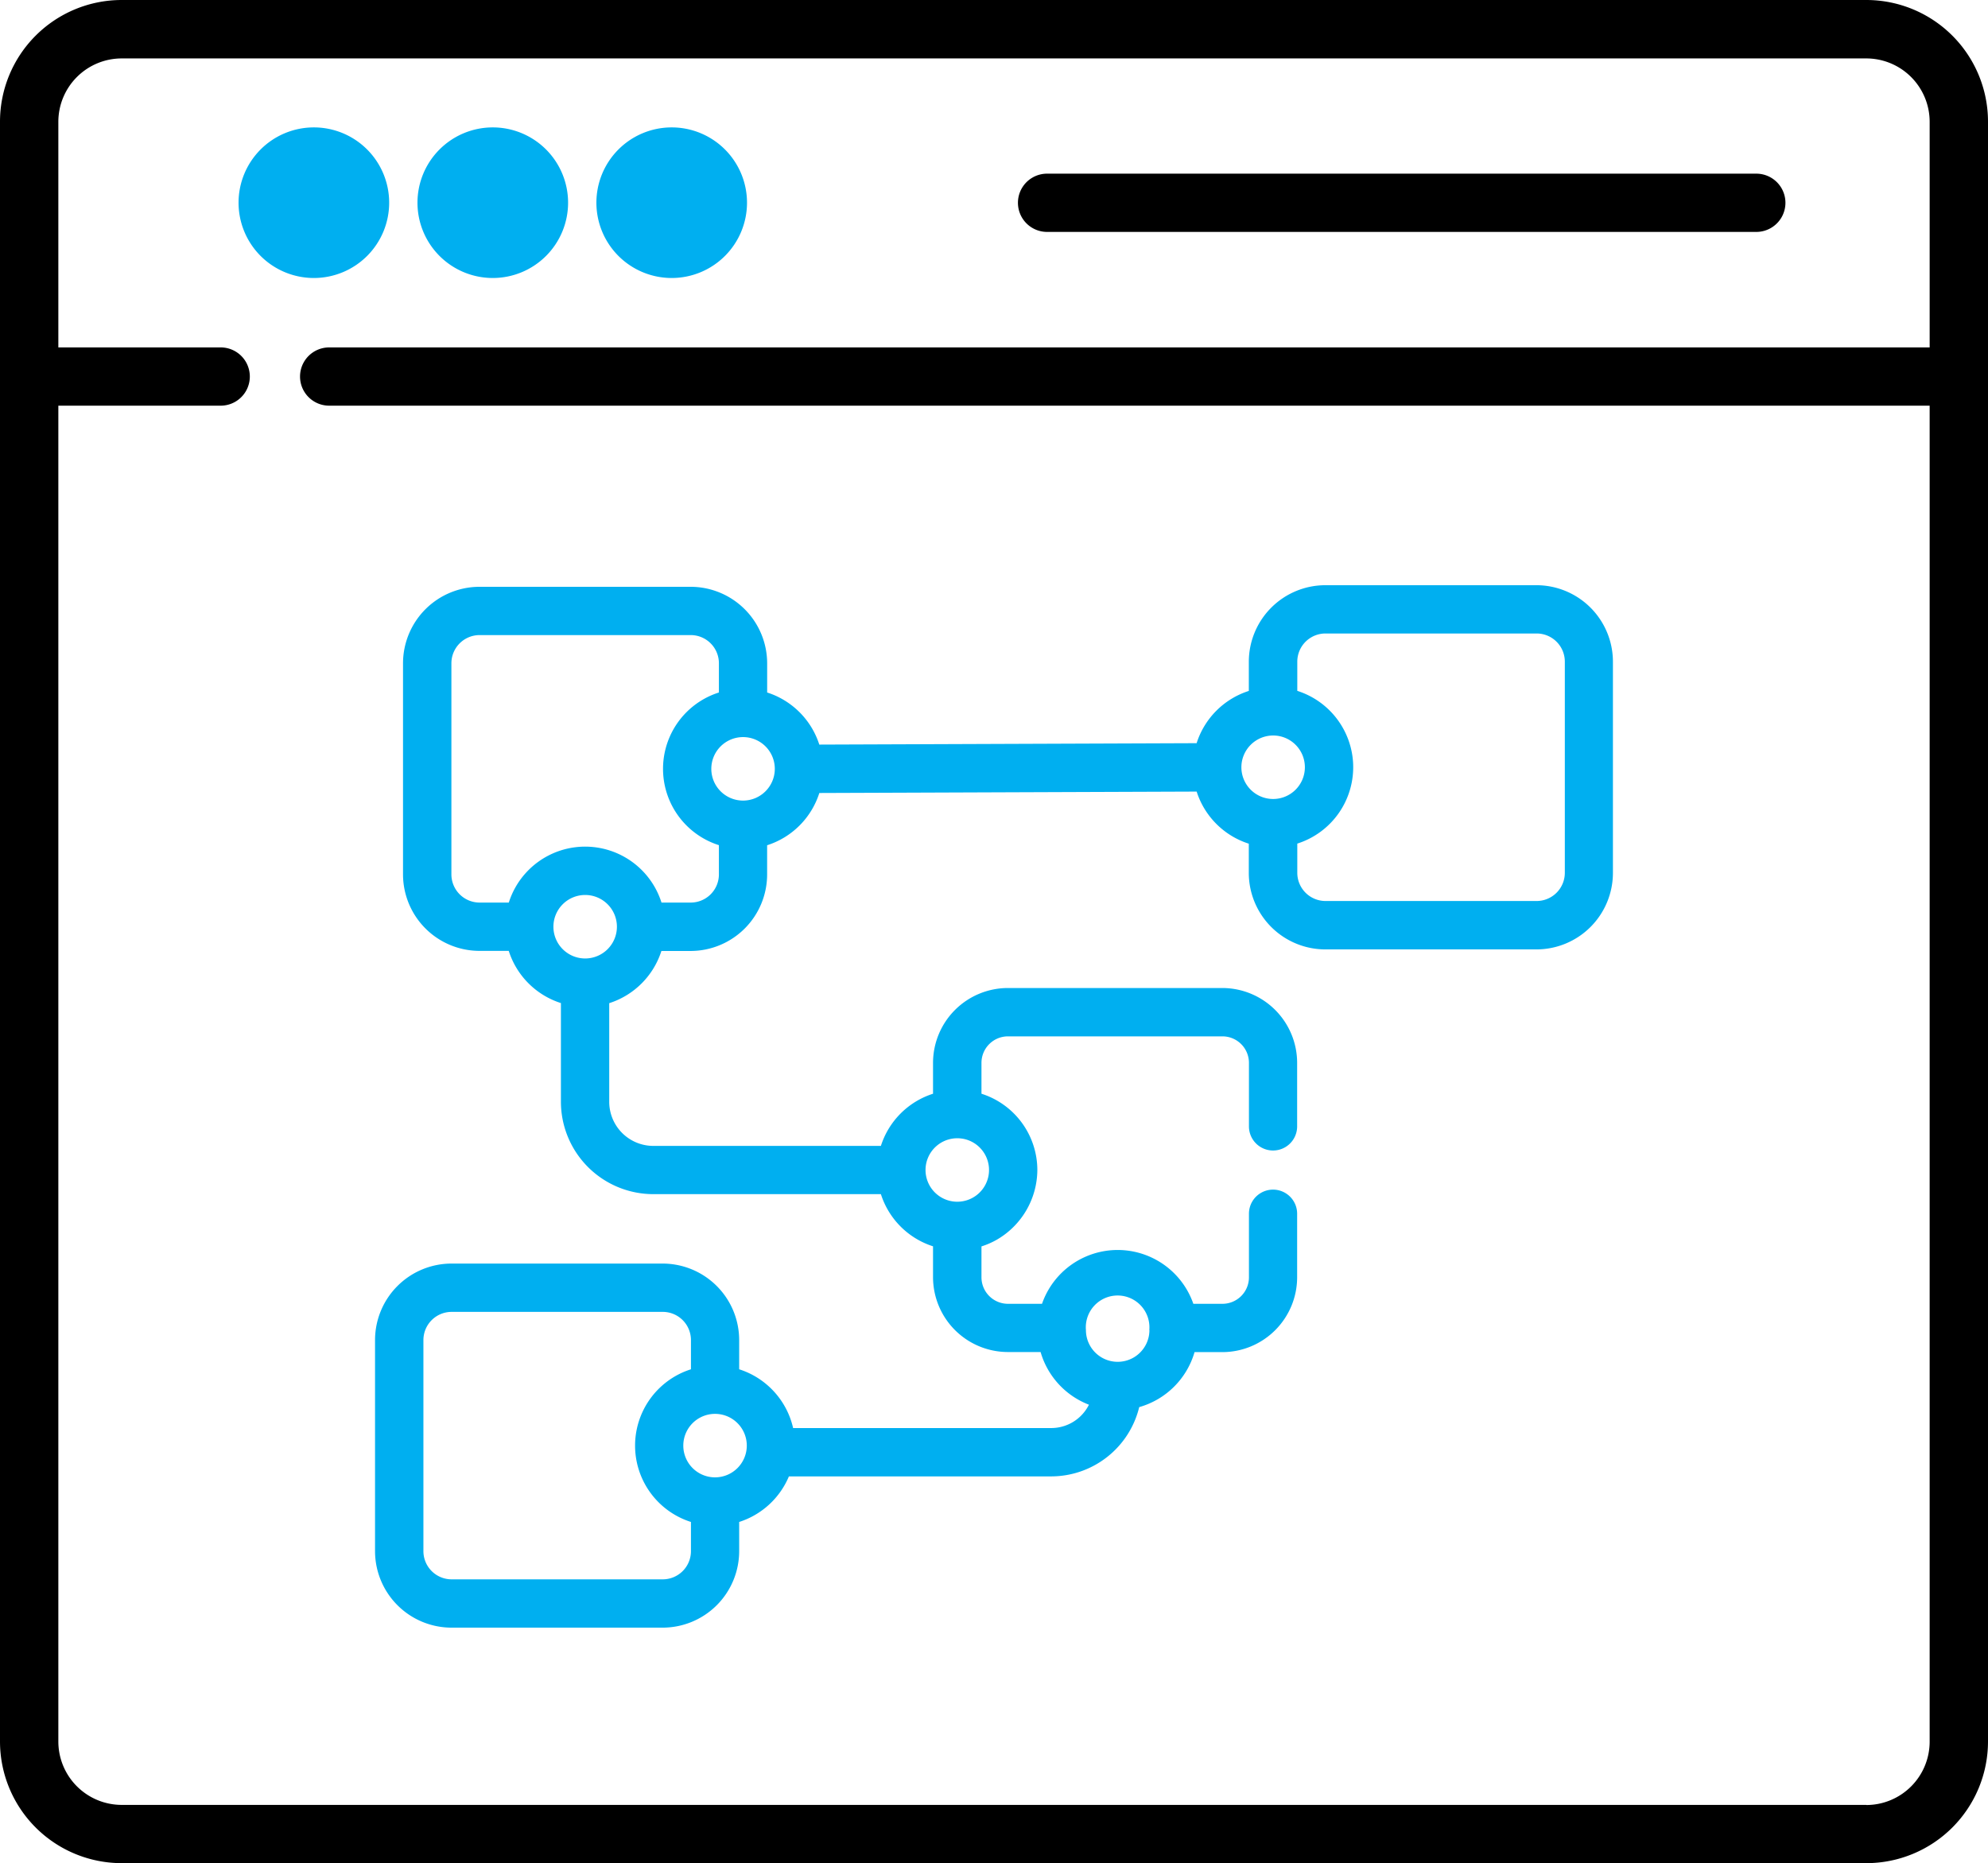 <svg xmlns="http://www.w3.org/2000/svg" width="66" height="61.86" viewBox="0 0 66 61.86">
  <g id="Group_2005" data-name="Group 2005" transform="translate(-15474.5 -1956.07)">
    <path id="Path_3787" data-name="Path 3787" d="M15487.42,1962.8a2.5,2.5,0,1,0-2.5,2.5A2.5,2.5,0,0,0,15487.42,1962.8Z" fill="#00aff0"/>
    <path id="Path_3788" data-name="Path 3788" d="M15490.86,1965.3a2.5,2.5,0,1,0-2.5-2.5A2.5,2.5,0,0,0,15490.86,1965.3Z" fill="#00aff0"/>
    <path id="Path_3789" data-name="Path 3789" d="M15496.8,1965.3a2.5,2.5,0,1,0-2.5-2.5A2.5,2.5,0,0,0,15496.8,1965.3Z" fill="#00aff0"/>
    <path id="Path_3790" data-name="Path 3790" d="M15509.262,1963.77h23.546a.967.967,0,1,0,0-1.934h-23.546a.967.967,0,0,0,0,1.934Z"/>
    <path id="Path_3791" data-name="Path 3791" d="M15536.463,1956.07h-57.926a4.041,4.041,0,0,0-4.037,4.037v53.786a4.041,4.041,0,0,0,4.037,4.037h57.926a4.041,4.041,0,0,0,4.037-4.037v-53.786A4.041,4.041,0,0,0,15536.463,1956.07Zm0,59.926h-57.926a2.105,2.105,0,0,1-2.1-2.1v-44.357h5.39a.967.967,0,0,0,0-1.934h-5.39v-7.495a2.105,2.105,0,0,1,2.1-2.1h57.926a2.105,2.105,0,0,1,2.1,2.1v7.495h-53.135a.967.967,0,0,0,0,1.934h53.135v44.357A2.105,2.105,0,0,1,15536.463,2016Z"/>
    <path id="Path_3792" data-name="Path 3792" d="M15525.51,1975.5h-7.01a2.543,2.543,0,0,0-2.54,2.54v.97a2.673,2.673,0,0,0-1.733,1.735l-12.527.047a2.673,2.673,0,0,0-1.731-1.73v-.97a2.543,2.543,0,0,0-2.54-2.539h-7.009a2.542,2.542,0,0,0-2.54,2.539v7.01a2.542,2.542,0,0,0,2.54,2.539h.97a2.67,2.67,0,0,0,1.732,1.733v3.277a3.071,3.071,0,0,0,3.067,3.067h7.556a2.67,2.67,0,0,0,1.731,1.732v1.025a2.488,2.488,0,0,0,2.484,2.485h1.087a2.668,2.668,0,0,0,1.605,1.749,1.4,1.4,0,0,1-1.254.775h-8.567a2.669,2.669,0,0,0-1.791-1.951v-.971a2.543,2.543,0,0,0-2.54-2.539h-7.01a2.542,2.542,0,0,0-2.539,2.539v7.01a2.542,2.542,0,0,0,2.539,2.539h7.01a2.542,2.542,0,0,0,2.54-2.539v-.97a2.674,2.674,0,0,0,1.651-1.513h8.707a3.011,3.011,0,0,0,2.923-2.3,2.672,2.672,0,0,0,1.837-1.826h.922a2.487,2.487,0,0,0,2.484-2.485v-2.11a.8.8,0,0,0-1.6,0v2.11a.88.88,0,0,1-.88.881h-.966a2.659,2.659,0,0,0-5.024,0h-1.13a.881.881,0,0,1-.88-.881v-1.025a2.635,2.635,0,0,0,.491-.212,2.693,2.693,0,0,0,1.364-2.323,2.662,2.662,0,0,0-1.855-2.534v-1.025a.88.88,0,0,1,.88-.88h7.12a.88.88,0,0,1,.88.88v2.11a.8.8,0,0,0,1.6,0v-2.11a2.487,2.487,0,0,0-2.484-2.485h-7.12a2.488,2.488,0,0,0-2.484,2.485v1.025a2.67,2.67,0,0,0-1.731,1.732h-7.555a1.464,1.464,0,0,1-1.464-1.462v-3.277a2.672,2.672,0,0,0,1.732-1.733h.97a2.543,2.543,0,0,0,2.54-2.539v-.971a2.671,2.671,0,0,0,1.733-1.735l12.527-.047a2.671,2.671,0,0,0,1.731,1.73v.97a2.543,2.543,0,0,0,2.54,2.54h7.01a2.542,2.542,0,0,0,2.539-2.54v-7.009A2.542,2.542,0,0,0,15525.51,1975.5Zm-27.271,29.621a1.054,1.054,0,1,1,1.054-1.054A1.055,1.055,0,0,1,15498.238,2005.121Zm-.8,2.451a.936.936,0,0,1-.936.935h-7.01a.936.936,0,0,1-.936-.935v-7.01a.936.936,0,0,1,.936-.935h7.01a.936.936,0,0,1,.936.935v.971a2.659,2.659,0,0,0,0,5.069Zm15.221-7.341a1.054,1.054,0,0,1-2.108,0A1.056,1.056,0,1,1,15512.656,2000.231Zm-6.218-6.357a1.054,1.054,0,1,1-1.215,1.041A1.054,1.054,0,0,1,15506.438,1993.874Zm-7.273-11.223a1.054,1.054,0,1,1,1.054-1.054A1.055,1.055,0,0,1,15499.165,1982.651Zm-5.242,5.242a1.054,1.054,0,1,1,1.054-1.054A1.054,1.054,0,0,1,15493.923,1987.893Zm4.44-2.791a.936.936,0,0,1-.936.935h-.97a2.658,2.658,0,0,0-5.069,0h-.97a.937.937,0,0,1-.936-.935v-7.01a.937.937,0,0,1,.936-.936h7.009a.936.936,0,0,1,.936.936v.97a2.659,2.659,0,0,0,0,5.069Zm18.4-4.612a1.054,1.054,0,1,1-1.054,1.054A1.056,1.056,0,0,1,15516.762,1980.49Zm9.684,4.559a.937.937,0,0,1-.936.936h-7.01a.937.937,0,0,1-.936-.936v-.97a2.661,2.661,0,0,0,1.853-2.671h0a2.663,2.663,0,0,0-1.853-2.4v-.97a.936.936,0,0,1,.936-.935h7.01a.936.936,0,0,1,.936.935Z" fill="#00aff0"/>
  </g>
</svg>
